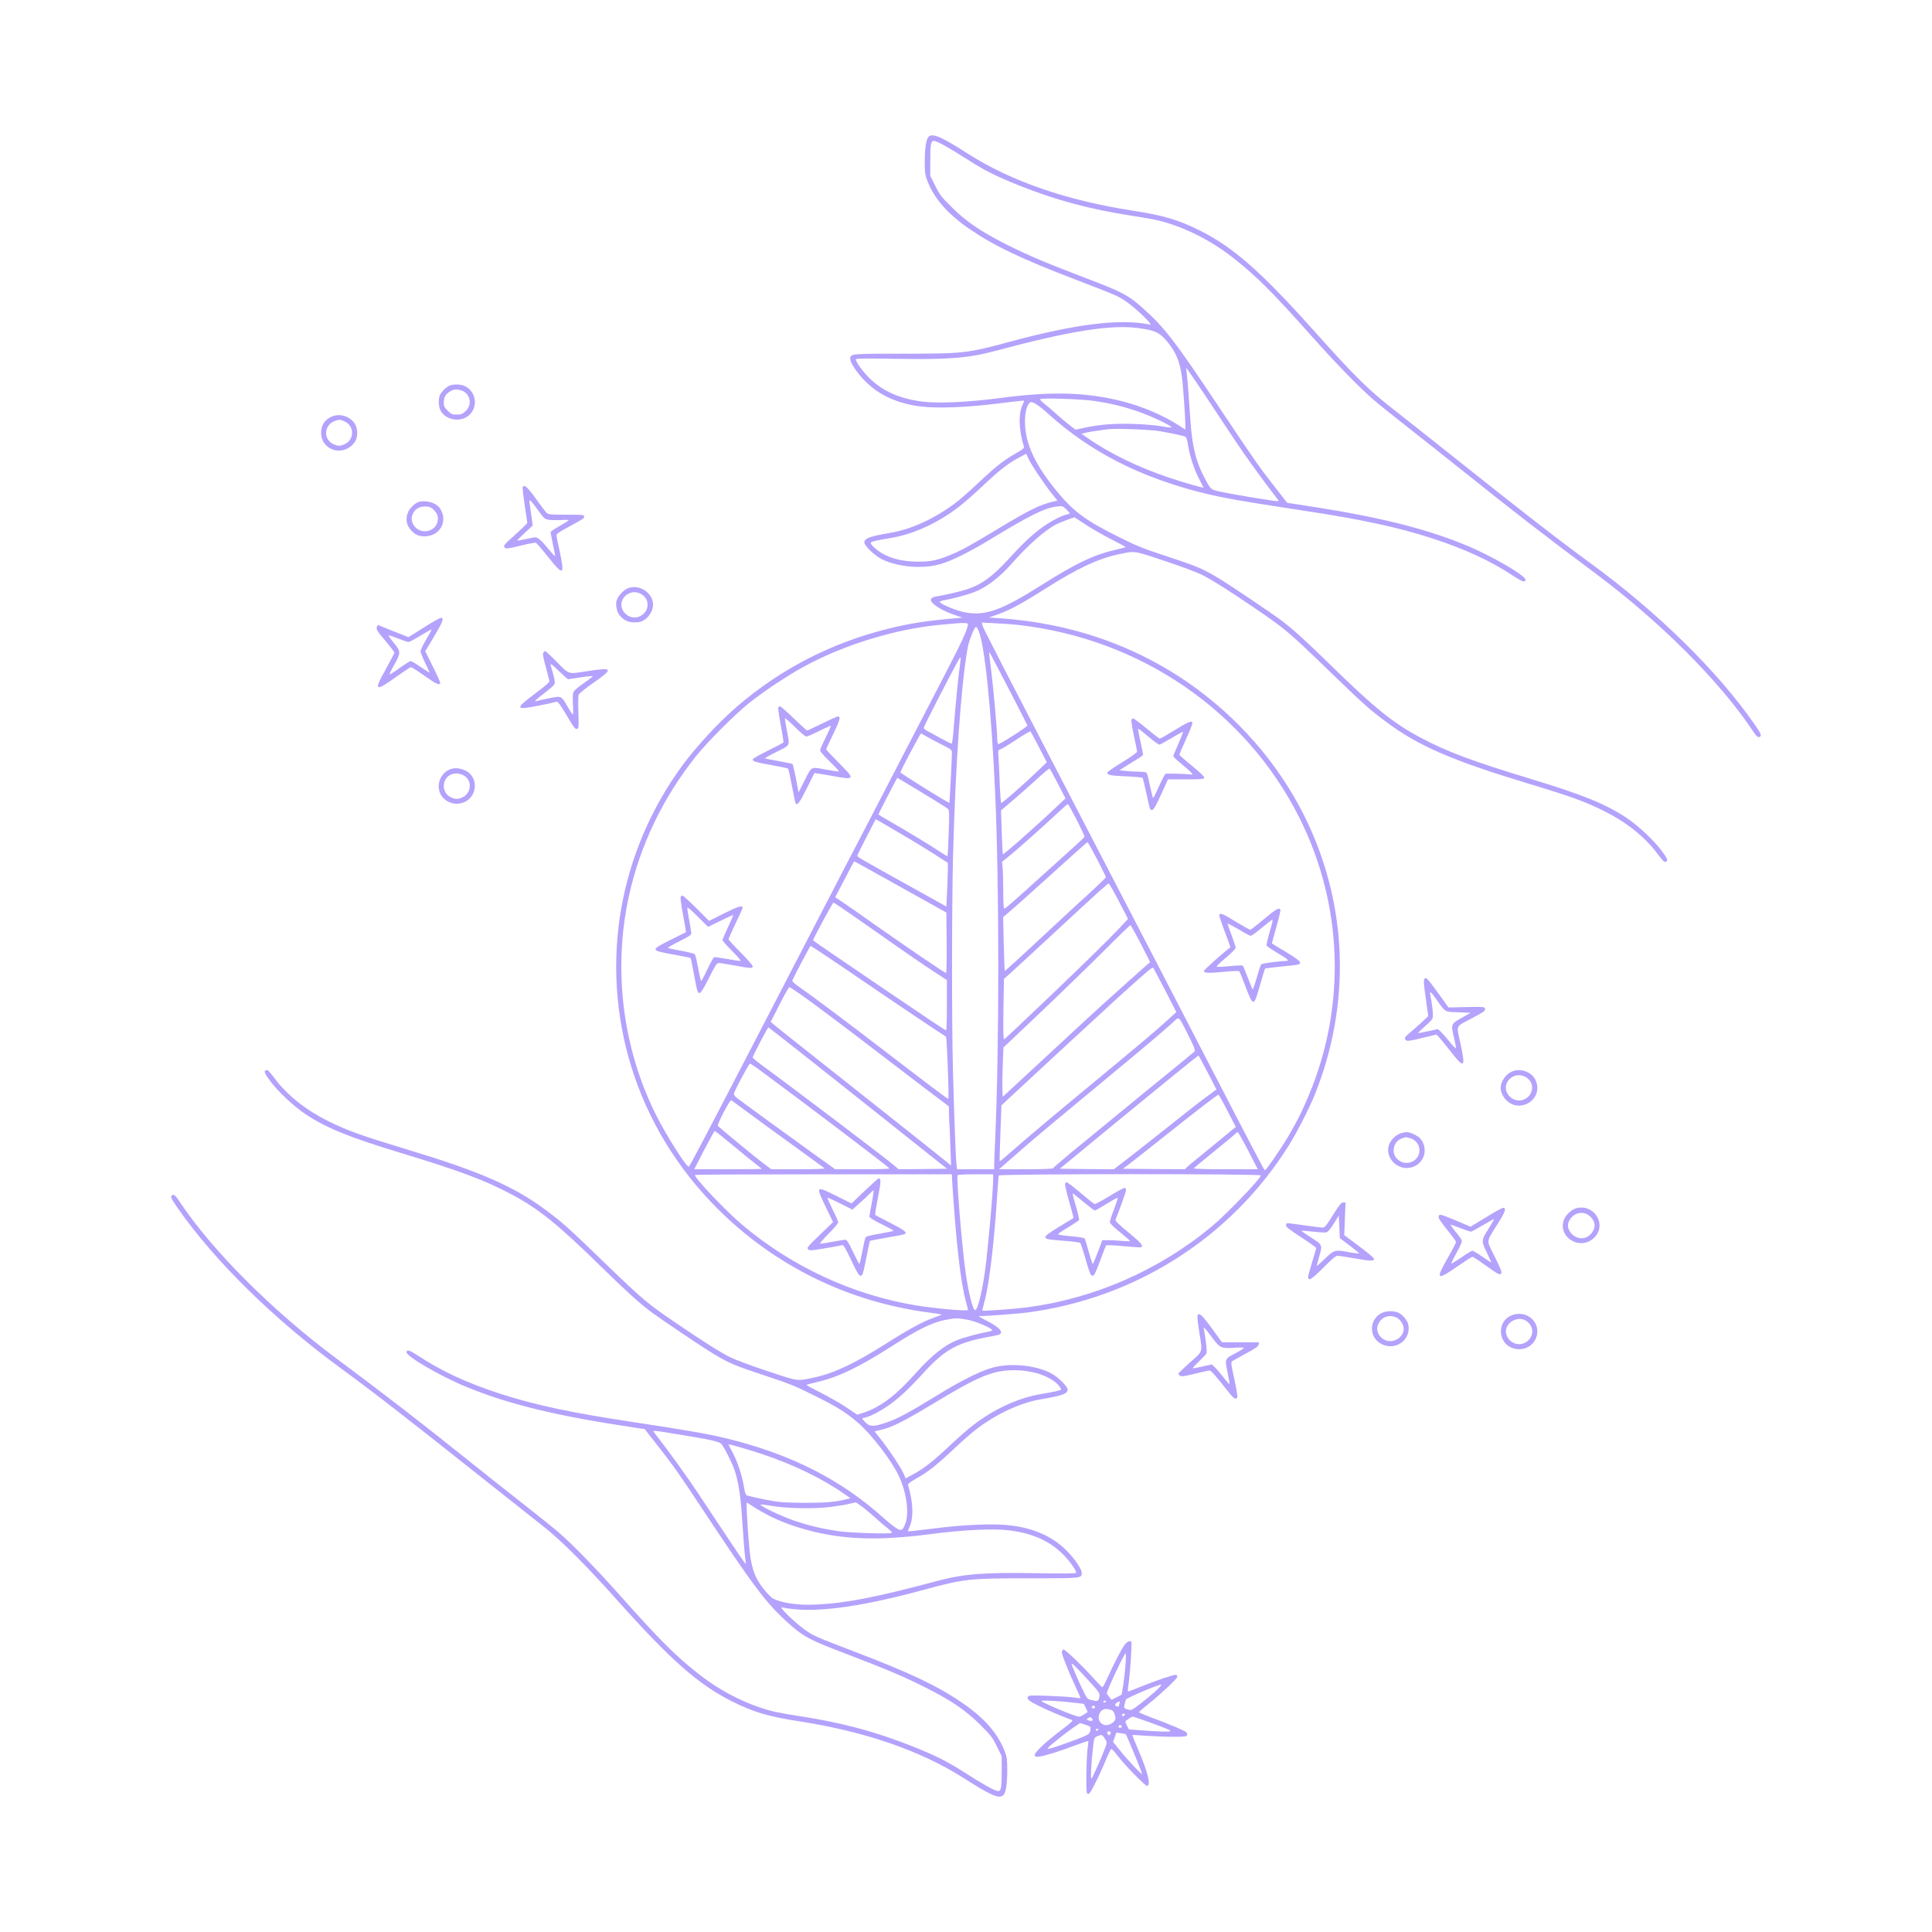 
<svg version="1.0" xmlns="http://www.w3.org/2000/svg"
 width="1920pt" height="1920pt" viewBox="0 0 1920 1920"
 preserveAspectRatio="xMidYMid meet">

<g transform="translate(0,1920) scale(0.1,-0.1)"
fill="#b4a2fc" stroke="none">
<path d="M9233 17845 c-28 -20 -43 -110 -43 -258 0 -98 4 -126 24 -179 68
-180 203 -335 426 -487 245 -167 511 -294 1055 -502 399 -153 413 -159 493
-213 98 -66 278 -240 241 -232 -293 62 -737 7 -1393 -170 -420 -114 -459 -119
-1057 -119 -538 0 -529 1 -529 -55 0 -36 69 -138 147 -217 138 -140 322 -224
556 -253 161 -20 467 -8 765 30 139 18 255 30 258 28 2 -3 -3 -18 -11 -35 -46
-92 -42 -251 11 -424 3 -12 -17 -29 -78 -63 -114 -64 -193 -125 -339 -261 -68
-65 -160 -148 -204 -185 -206 -174 -476 -307 -700 -344 -212 -36 -265 -55
-265 -97 0 -32 103 -132 173 -166 159 -79 407 -100 582 -49 116 34 290 120
490 242 404 246 550 318 673 331 50 6 55 4 88 -28 18 -18 34 -36 34 -40 0 -3
-13 -9 -30 -12 -55 -12 -175 -76 -260 -141 -101 -76 -178 -150 -319 -304 -157
-171 -262 -248 -406 -297 -66 -22 -237 -62 -302 -71 -62 -8 -78 -32 -45 -67
35 -37 129 -89 215 -117 l82 -28 -70 -6 c-308 -28 -460 -52 -675 -106 -560
-140 -1060 -397 -1495 -771 -180 -154 -404 -397 -543 -585 -635 -866 -823
-1968 -510 -2989 163 -531 457 -1016 862 -1420 569 -567 1297 -924 2100 -1029
66 -9 121 -18 123 -20 2 -2 -31 -15 -74 -30 -110 -39 -249 -114 -473 -256
-315 -200 -517 -295 -716 -339 -179 -38 -151 -42 -467 63 -157 52 -323 114
-369 137 -104 52 -274 160 -534 337 -295 201 -330 230 -719 606 -362 350 -414
397 -590 527 -312 232 -655 380 -1380 599 -453 137 -581 183 -778 281 -217
108 -401 254 -523 416 -67 88 -72 93 -91 86 -23 -9 -15 -29 45 -110 76 -102
232 -248 346 -324 204 -137 438 -232 956 -389 580 -176 822 -266 1090 -408
271 -143 461 -296 897 -723 238 -233 373 -355 483 -439 106 -79 515 -355 635
-427 152 -91 213 -117 508 -214 235 -77 300 -103 482 -194 238 -118 326 -173
447 -279 137 -120 333 -377 404 -531 74 -161 101 -364 61 -467 -27 -69 -38
-75 -89 -45 -24 14 -81 60 -128 102 -420 378 -910 628 -1535 784 -207 51 -366
79 -975 172 -587 88 -955 167 -1290 275 -330 106 -597 229 -825 381 -85 56
-115 65 -115 34 0 -42 345 -242 595 -344 427 -175 896 -288 1661 -403 l111
-16 115 -147 c158 -201 224 -293 434 -611 548 -829 661 -978 894 -1184 137
-122 201 -156 554 -290 419 -160 578 -228 801 -340 253 -128 393 -224 536
-366 104 -103 121 -125 165 -214 l49 -99 0 -146 c0 -165 -6 -201 -35 -201 -29
0 -149 66 -325 179 -177 114 -286 169 -512 260 -373 150 -717 242 -1143 307
-91 14 -194 32 -230 40 -254 58 -527 191 -758 371 -233 182 -391 339 -782 778
-236 266 -474 511 -610 629 -52 46 -212 174 -355 286 -143 112 -370 292 -505
400 -537 430 -845 668 -1360 1052 -634 473 -1224 1062 -1550 1548 -48 72 -57
80 -77 73 -24 -9 -14 -33 54 -130 367 -527 962 -1110 1623 -1593 325 -238 618
-465 1406 -1091 259 -206 531 -421 605 -479 180 -142 424 -386 744 -745 522
-584 798 -827 1131 -994 211 -106 365 -151 659 -196 661 -102 1215 -293 1646
-568 262 -167 340 -202 385 -172 29 19 44 107 44 258 0 98 -4 126 -24 179 -68
180 -203 335 -426 487 -245 167 -511 294 -1055 502 -399 153 -413 159 -493
213 -98 66 -278 240 -241 232 293 -62 737 -7 1393 170 420 114 459 119 1057
119 538 0 529 -1 529 55 0 36 -69 138 -147 217 -138 140 -322 224 -556 253
-161 21 -469 9 -765 -30 -139 -18 -255 -30 -258 -28 -2 3 3 18 11 35 46 92 42
251 -11 424 -3 12 17 29 78 63 114 64 193 125 339 261 68 65 160 148 204 185
206 174 476 307 700 344 212 36 265 55 265 97 0 32 -103 132 -173 166 -158 79
-406 100 -582 49 -121 -35 -310 -130 -539 -271 -279 -171 -395 -234 -504 -271
-127 -44 -168 -44 -210 -1 -18 18 -32 36 -32 39 0 3 13 8 30 11 55 12 175 76
260 141 101 76 178 150 319 304 216 236 339 302 671 361 82 15 95 20 98 38 4
28 -53 74 -153 123 -44 22 -73 39 -65 40 110 3 380 24 470 35 1079 139 2031
744 2604 1655 82 130 211 382 265 518 348 873 327 1820 -59 2664 -244 533
-632 1006 -1120 1365 -560 412 -1227 650 -1959 699 l-104 7 91 32 c120 43 239
107 473 256 314 199 516 294 715 338 179 38 151 42 467 -63 157 -52 323 -114
369 -137 104 -52 274 -160 534 -337 295 -201 331 -231 719 -606 363 -351 414
-397 590 -527 312 -232 655 -380 1380 -599 453 -137 581 -183 778 -281 217
-108 401 -254 523 -416 67 -88 72 -93 91 -86 23 9 15 29 -45 110 -76 102 -232
248 -346 324 -204 137 -438 232 -956 389 -580 176 -822 266 -1090 408 -271
143 -461 296 -897 723 -238 233 -373 355 -483 439 -106 79 -515 355 -635 427
-152 91 -213 117 -508 214 -235 77 -300 103 -482 194 -315 156 -442 249 -596
433 -231 278 -331 490 -333 707 -1 93 19 170 49 195 20 17 79 -19 185 -115
420 -378 910 -628 1535 -784 207 -51 366 -79 975 -172 587 -88 955 -167 1290
-275 330 -106 597 -229 825 -381 85 -56 115 -65 115 -34 0 42 -345 242 -595
344 -427 175 -896 288 -1661 403 l-111 16 -115 147 c-160 204 -205 268 -534
761 -473 710 -571 837 -794 1034 -137 122 -201 156 -554 290 -419 160 -578
228 -801 340 -253 128 -393 224 -536 366 -104 103 -121 125 -165 214 l-49 99
0 146 c0 165 6 201 35 201 29 0 149 -66 325 -179 177 -114 286 -169 512 -260
373 -150 717 -242 1143 -307 91 -14 194 -32 230 -40 254 -58 527 -191 758
-371 233 -182 391 -339 782 -778 236 -266 474 -511 610 -629 52 -46 212 -174
355 -286 143 -112 370 -292 505 -400 537 -430 845 -668 1360 -1052 634 -473
1224 -1062 1550 -1548 48 -72 57 -80 77 -73 24 9 14 33 -54 130 -367 527 -962
1110 -1623 1593 -327 239 -664 501 -1360 1055 -228 182 -484 384 -567 449
-281 218 -402 336 -827 811 -527 588 -800 828 -1132 994 -211 106 -365 151
-659 196 -662 102 -1215 292 -1649 569 -254 163 -340 201 -383 171z m2084
-1906 c170 -23 213 -45 298 -153 76 -98 108 -178 130 -326 12 -83 35 -405 35
-497 l0 -33 -69 45 c-155 100 -368 190 -566 239 -358 89 -696 98 -1200 31
-318 -42 -618 -56 -779 -36 -283 36 -478 145 -623 348 -24 34 -41 67 -38 73 5
8 125 9 413 4 517 -8 707 7 982 81 735 197 1142 262 1417 224z m660 -669 c82
-124 211 -318 286 -431 109 -165 284 -408 430 -595 18 -24 18 -24 -5 -24 -31
0 -419 64 -543 90 -114 23 -111 20 -179 150 -83 158 -118 305 -136 565 -15
222 -29 411 -37 470 l-6 50 20 -25 c11 -14 87 -126 170 -250z m-1097 -55 c163
-25 274 -52 420 -101 140 -47 367 -156 339 -162 -9 -2 -57 4 -105 13 -49 9
-170 19 -269 22 -192 6 -321 -4 -483 -37 l-94 -20 -61 47 c-34 26 -93 76 -132
111 -38 36 -91 80 -117 100 -26 20 -44 40 -41 45 9 15 420 1 543 -18z m645
-300 c130 -23 238 -46 255 -55 10 -5 20 -37 28 -90 17 -107 64 -248 113 -338
21 -41 39 -75 39 -77 0 -7 -185 46 -333 95 -309 103 -602 245 -820 398 l-59
41 39 10 c33 8 92 18 218 35 71 10 434 -3 520 -19z m-1305 -271 c25 -57 149
-243 229 -344 l60 -75 -47 -11 c-125 -29 -233 -82 -527 -259 -297 -179 -366
-217 -476 -264 -137 -58 -206 -73 -334 -73 -133 1 -233 21 -331 68 -68 32
-151 105 -140 123 6 9 72 24 206 46 223 38 466 150 675 313 50 38 153 129 229
201 163 154 252 224 356 280 41 22 76 41 78 41 1 0 12 -21 22 -46z m567 -656
c60 -40 175 -106 256 -147 81 -41 145 -76 143 -78 -2 -3 -42 -13 -88 -24 -224
-50 -403 -135 -760 -361 -385 -243 -542 -299 -742 -265 -88 16 -256 85 -256
106 0 5 19 12 43 16 68 11 227 53 300 81 114 43 253 148 363 274 166 189 338
341 449 398 37 19 143 60 182 71 1 1 51 -32 110 -71z m-1167 -990 c-1 -45 -61
-177 -228 -498 -104 -201 -256 -493 -337 -650 -81 -157 -176 -339 -210 -405
-34 -66 -102 -196 -150 -290 -48 -93 -109 -210 -135 -260 -26 -49 -83 -160
-128 -245 -169 -326 -774 -1494 -870 -1680 -549 -1059 -708 -1363 -717 -1364
-25 -3 -225 312 -328 519 -331 664 -427 1447 -266 2175 111 502 339 976 666
1385 114 143 388 417 528 529 137 110 382 273 540 359 393 216 907 375 1350
417 61 5 126 12 145 13 89 9 140 7 140 -5z m495 -8 c1217 -136 2266 -855 2799
-1918 434 -866 467 -1873 89 -2766 -66 -157 -102 -228 -192 -385 -69 -120
-228 -351 -241 -351 -4 0 -61 105 -127 233 -67 127 -241 464 -388 747 -147
283 -280 540 -295 570 -15 30 -357 690 -760 1465 -1125 2168 -1228 2368 -1236
2399 l-7 29 134 -7 c74 -3 175 -11 224 -16z m-392 -54 c62 -130 129 -786 167
-1621 41 -919 41 -2528 0 -3435 -5 -118 -10 -234 -10 -257 l0 -43 -184 0 -185
0 -5 43 c-8 58 -25 510 -36 952 -12 431 -11 1661 1 2110 24 917 79 1698 145
2075 14 76 67 210 84 210 4 0 14 -15 23 -34z m311 -600 c97 -186 176 -342 176
-346 0 -13 -279 -192 -290 -185 -5 3 -10 30 -10 58 0 78 -38 501 -60 677 -11
85 -20 162 -20 170 1 18 -16 49 204 -374z m-493 263 c-14 -88 -47 -420 -62
-621 -8 -109 -16 -168 -23 -168 -6 0 -56 25 -111 55 -55 31 -115 63 -132 72
-18 9 -33 22 -33 30 0 7 66 140 146 295 176 340 214 411 220 405 3 -2 0 -33
-5 -68z m784 -824 l78 -150 -84 -81 c-154 -147 -355 -324 -369 -324 -4 0 -10
78 -14 173 -3 94 -9 213 -12 263 -7 90 -6 91 17 97 13 4 85 47 159 96 74 49
138 87 141 83 4 -4 41 -74 84 -157z m-1114 104 c29 -17 97 -53 151 -80 94 -47
98 -51 98 -82 0 -51 -22 -492 -25 -495 -6 -7 -489 294 -487 303 5 23 197 385
204 385 4 0 31 -14 59 -31z m1303 -469 l75 -144 -102 -96 c-209 -198 -514
-466 -521 -459 -2 2 -7 101 -11 219 l-7 216 118 101 c66 55 173 151 239 211
66 61 123 108 127 104 4 -4 41 -72 82 -152z m-1351 -87 c133 -80 249 -153 258
-162 13 -14 14 -43 7 -240 -4 -123 -10 -226 -12 -229 -3 -2 -31 14 -63 36 -81
55 -344 215 -495 301 -71 40 -128 75 -128 78 0 7 184 363 188 363 2 0 112 -66
245 -147z m1537 -270 c44 -87 79 -162 78 -168 -2 -6 -46 -49 -98 -95 -52 -47
-189 -170 -305 -275 -298 -270 -383 -345 -395 -345 -6 0 -10 62 -10 174 0 95
-3 200 -6 232 l-6 59 68 55 c72 57 361 314 499 444 44 41 83 75 87 76 4 0 43
-71 88 -157z m-1739 -144 c148 -87 311 -187 421 -260 l38 -24 -1 -90 c-1 -49
-4 -147 -8 -217 l-6 -127 -365 203 c-496 275 -520 290 -520 301 0 6 41 90 91
187 l92 177 46 -26 c25 -15 121 -71 212 -124z m1942 -248 c48 -93 87 -173 87
-178 0 -6 -69 -73 -152 -149 -84 -76 -250 -229 -368 -339 -347 -324 -482 -447
-485 -443 -2 2 -6 123 -10 268 l-6 266 88 75 c48 42 142 125 208 185 455 411
537 484 543 484 4 0 46 -76 95 -169z m-2224 -125 c102 -57 308 -172 456 -254
l270 -151 3 -300 c1 -166 -1 -301 -6 -301 -12 0 -374 246 -687 466 -148 105
-303 213 -342 239 l-73 48 93 178 c50 98 94 179 96 179 2 0 88 -47 190 -104z
m2440 -292 l91 -176 -95 -102 c-87 -93 -326 -327 -655 -642 -365 -348 -473
-449 -482 -453 -7 -2 -9 93 -6 298 l5 303 69 61 c38 34 222 204 409 377 456
423 553 510 563 510 5 0 50 -79 101 -176z m-2651 -137 c97 -68 285 -199 417
-292 132 -93 304 -211 383 -262 l142 -93 0 -250 c0 -138 -3 -250 -7 -250 -8 0
-193 123 -593 395 -168 114 -401 273 -517 352 -117 79 -213 146 -213 149 0 13
195 374 202 374 5 0 89 -55 186 -123z m2869 -285 c53 -101 94 -184 92 -185
-22 -15 -508 -451 -644 -578 -27 -26 -223 -207 -435 -403 l-385 -356 -3 73
c-2 39 -1 150 3 244 l7 173 382 362 c209 199 491 473 626 608 135 136 249 246
254 245 5 0 51 -83 103 -183z m-3084 -151 c105 -71 260 -175 342 -232 257
-176 796 -538 806 -541 9 -3 32 -608 23 -617 -4 -5 -105 70 -599 449 -421 323
-734 558 -873 655 -62 43 -82 62 -77 74 12 31 176 341 181 341 2 0 91 -58 197
-129z m3326 -312 l111 -217 -92 -84 c-134 -121 -237 -208 -763 -643 -402 -332
-656 -546 -852 -719 -24 -21 -46 -37 -48 -35 -2 2 1 128 7 279 l10 275 48 45
c123 116 963 891 1105 1021 284 257 347 311 355 302 4 -4 57 -105 119 -224z
m-3630 -36 c111 -77 466 -343 796 -597 127 -97 332 -254 457 -349 l228 -172 1
-70 c0 -38 2 -77 3 -85 2 -8 7 -109 10 -224 l8 -209 -49 40 c-49 41 -892 710
-1402 1113 -157 124 -298 236 -313 250 l-29 25 88 172 c48 95 92 173 97 173 4
0 52 -30 105 -67z m3861 -412 c49 -97 70 -148 64 -157 -5 -7 -108 -92 -229
-190 -121 -98 -368 -299 -548 -448 -181 -149 -343 -282 -361 -296 -70 -55
-265 -220 -271 -230 -4 -6 -97 -10 -271 -10 l-266 0 50 43 c27 23 100 87 163
143 125 110 363 309 854 715 343 283 564 470 659 556 69 64 53 77 156 -126z
m-3762 -243 c363 -288 957 -759 1255 -997 l108 -86 -241 -3 -240 -2 -33 29
c-63 57 -977 750 -1324 1004 -51 37 -93 73 -93 79 0 13 149 298 156 298 3 0
188 -145 412 -322z m3954 -127 l87 -168 -107 -79 c-59 -43 -231 -178 -382
-299 -151 -120 -333 -263 -403 -317 l-128 -98 -269 2 -268 3 425 350 c546 449
947 775 953 775 3 0 44 -76 92 -169z m-4468 37 c428 -315 1305 -979 1305 -990
1 -5 -120 -8 -269 -8 l-270 0 -212 152 c-203 145 -711 515 -770 561 -15 12
-26 29 -25 37 4 27 149 300 160 300 5 0 42 -24 81 -52z m4665 -418 l82 -159
-143 -118 c-79 -65 -179 -147 -223 -183 -44 -35 -94 -76 -111 -92 l-30 -28
-308 2 -307 3 53 39 c29 22 193 151 363 286 328 261 522 410 534 410 4 0 45
-72 90 -160z m-4783 -3 c76 -57 281 -206 454 -331 173 -125 319 -232 325 -237
5 -5 -98 -9 -260 -9 l-270 0 -80 60 c-94 71 -443 359 -451 372 -9 13 119 259
132 254 6 -2 73 -51 150 -109z m-131 -341 c96 -80 199 -164 230 -187 30 -23
55 -43 55 -45 0 -2 -151 -4 -336 -4 l-335 0 98 190 c54 104 102 190 106 190 5
0 87 -65 182 -144z m5121 -54 l94 -182 -320 0 c-188 0 -319 4 -316 9 3 5 98
84 210 175 113 91 208 170 211 176 4 6 11 10 16 8 6 -2 53 -85 105 -186z
m-2946 -254 c0 -13 9 -147 20 -298 34 -464 74 -780 120 -948 11 -40 20 -75 20
-79 0 -16 -305 10 -510 43 -631 103 -1240 385 -1735 803 -169 143 -485 477
-468 495 4 3 579 6 1280 6 l1273 0 0 -22z m410 -20 c0 -126 -51 -697 -81 -918
-30 -216 -74 -390 -98 -390 -23 0 -66 171 -95 375 -35 243 -93 945 -80 966 3
5 84 9 180 9 l174 0 0 -42z m2660 31 c0 -31 -336 -381 -485 -505 -526 -438
-1173 -721 -1850 -808 -109 -14 -426 -37 -433 -31 -1 1 9 44 23 96 47 174 96
591 125 1054 7 99 13 186 16 193 5 17 2604 18 2604 1z m-2916 -1434 c79 -14
246 -84 246 -104 0 -5 -19 -12 -42 -16 -69 -11 -228 -53 -301 -81 -125 -48
-253 -149 -411 -325 -202 -226 -354 -342 -524 -398 l-63 -20 -107 72 c-59 40
-174 105 -255 146 -81 41 -145 76 -143 78 2 3 42 13 88 24 220 49 425 146 755
357 271 174 412 243 548 267 91 17 115 17 209 0z m646 -521 c101 -21 208 -73
254 -124 20 -22 34 -44 32 -49 -6 -9 -72 -24 -206 -46 -223 -38 -466 -150
-675 -313 -50 -38 -153 -129 -229 -201 -165 -155 -253 -224 -358 -281 l-78
-42 -20 47 c-25 58 -148 244 -229 345 l-60 75 47 11 c128 29 231 81 557 277
280 169 422 243 540 282 130 44 271 50 425 19z m-3515 -619 c328 -54 407 -72
427 -98 31 -40 106 -191 128 -257 35 -103 58 -243 70 -415 15 -222 29 -411 37
-470 l6 -50 -20 25 c-21 26 -227 335 -456 681 -109 165 -284 408 -430 595 -18
24 -18 24 5 24 12 0 118 -16 233 -35z m828 -195 c309 -103 602 -245 820 -398
l59 -41 -39 -10 c-112 -28 -200 -36 -413 -36 -170 1 -248 5 -320 18 -140 26
-243 49 -260 57 -10 5 -20 37 -28 90 -17 107 -64 248 -113 338 -21 41 -39 75
-39 77 0 7 185 -46 333 -95z m70 -613 c161 -83 387 -155 602 -191 288 -49 593
-46 1010 9 317 42 618 56 779 36 283 -36 478 -145 623 -348 24 -34 41 -67 38
-73 -5 -8 -125 -9 -413 -4 -517 8 -705 -7 -982 -81 -600 -160 -887 -216 -1185
-231 -179 -9 -343 14 -433 60 -17 9 -61 54 -97 100 -76 98 -108 178 -130 326
-12 83 -35 405 -35 497 l0 33 68 -44 c37 -25 107 -64 155 -89z m930 86 c34
-26 93 -76 132 -111 38 -36 91 -80 117 -100 26 -20 44 -40 41 -45 -9 -14 -419
-1 -538 17 -168 26 -294 57 -430 103 -138 48 -361 155 -334 161 9 2 57 -4 105
-13 140 -26 433 -31 589 -11 72 10 155 23 185 31 30 7 59 14 63 14 5 1 36 -20
70 -46z"/>
<path d="M7734 12167 c-3 -8 9 -87 26 -176 16 -90 28 -166 26 -169 -2 -4 -72
-41 -155 -82 -83 -41 -151 -80 -151 -87 0 -20 32 -29 195 -58 83 -15 153 -30
157 -34 4 -3 21 -80 38 -170 17 -91 33 -168 36 -173 17 -27 40 4 110 144 41
84 77 154 78 155 2 2 79 -11 171 -27 150 -27 170 -29 184 -16 13 14 1 29 -112
144 -70 70 -127 131 -127 135 0 4 32 73 71 153 67 140 76 174 46 174 -7 0 -77
-31 -156 -70 -78 -38 -146 -70 -150 -70 -4 0 -64 54 -132 120 -68 66 -130 120
-137 120 -7 0 -15 -6 -18 -13z m279 -287 c9 0 67 25 128 56 61 30 113 53 116
51 2 -3 -21 -55 -51 -116 -31 -61 -56 -119 -56 -128 0 -10 43 -60 96 -111 53
-51 94 -95 91 -98 -2 -3 -55 4 -117 16 -169 30 -150 39 -222 -102 l-62 -123
-26 138 c-15 76 -30 140 -33 143 -3 4 -65 17 -138 30 -72 13 -134 25 -136 28
-3 3 49 32 116 65 139 70 131 53 101 211 -11 58 -20 112 -20 120 0 8 44 -29
98 -83 53 -53 105 -97 115 -97z"/>
<path d="M6764 10285 c-4 -9 8 -90 25 -182 17 -91 30 -167 28 -167 -1 -1 -69
-35 -152 -76 -204 -102 -204 -104 22 -145 95 -17 175 -33 177 -36 2 -2 16 -71
31 -154 15 -82 31 -160 36 -172 18 -47 38 -24 114 127 65 129 78 150 99 150
12 0 83 -11 157 -25 162 -30 179 -31 179 -7 0 9 -54 71 -120 137 -66 66 -120
125 -120 131 0 6 32 77 70 157 39 80 70 150 70 155 0 28 -44 15 -182 -54
l-151 -76 -126 126 c-70 69 -132 126 -139 126 -7 0 -15 -7 -18 -15z m396 -236
c68 33 125 59 127 57 2 -1 -22 -55 -52 -120 -30 -64 -55 -122 -55 -128 0 -7
44 -57 97 -110 72 -73 92 -98 77 -98 -11 0 -71 9 -133 21 -62 11 -118 18 -125
16 -6 -2 -36 -57 -66 -120 -30 -64 -58 -116 -62 -116 -3 -1 -17 56 -29 125
-13 69 -28 132 -34 140 -5 7 -66 23 -135 35 -69 12 -128 25 -132 29 -4 3 46
32 112 65 95 47 120 64 120 80 0 11 -9 67 -20 125 -11 58 -20 114 -20 125 0
14 28 -8 103 -83 l104 -103 123 60z"/>
<path d="M11244 12045 c-3 -8 8 -79 25 -157 17 -79 31 -150 31 -158 0 -9 -62
-53 -144 -103 -80 -49 -147 -95 -150 -102 -10 -26 21 -33 182 -40 89 -4 164
-11 167 -15 3 -4 19 -70 36 -146 40 -183 37 -176 60 -172 15 2 37 41 88 153
l68 150 179 0 c156 0 179 2 182 16 2 10 -42 53 -123 119 -69 56 -125 106 -125
110 0 4 29 72 65 151 36 79 65 151 65 161 0 32 -34 20 -174 -67 -76 -47 -143
-85 -150 -85 -6 0 -65 45 -131 100 -66 55 -126 100 -133 100 -7 0 -15 -7 -18
-15z m182 -177 c45 -38 88 -68 96 -68 7 0 62 30 122 66 59 36 110 64 112 61 3
-3 -18 -56 -45 -118 -28 -62 -51 -118 -51 -124 0 -6 43 -46 95 -89 52 -42 95
-82 95 -87 0 -6 -12 -8 -27 -5 -25 5 -211 10 -239 7 -5 0 -34 -55 -64 -121
-29 -66 -56 -120 -60 -120 -4 0 -17 51 -30 113 -12 61 -27 120 -32 130 -7 14
-23 17 -86 18 -42 1 -102 4 -132 8 l-55 6 55 36 c30 19 83 52 118 73 34 20 62
41 62 46 0 5 -11 60 -25 124 -14 64 -25 121 -25 127 0 13 1 13 116 -83z"/>
<path d="M12560 10065 c-68 -58 -129 -105 -135 -105 -6 0 -70 36 -143 80 -132
81 -156 90 -165 67 -2 -6 22 -81 55 -166 32 -85 57 -155 56 -156 -55 -37 -263
-223 -263 -234 0 -22 42 -24 208 -8 96 9 140 10 145 3 4 -6 32 -76 62 -156 76
-198 80 -197 141 18 26 90 49 165 51 167 2 2 76 11 163 20 183 18 185 18 185
42 -1 12 -46 45 -140 102 -77 46 -140 85 -140 87 0 2 20 76 45 164 25 88 43
165 40 170 -14 23 -47 4 -165 -95z m84 -32 c-4 -16 -19 -71 -34 -123 -15 -52
-25 -100 -23 -107 3 -6 52 -40 109 -74 102 -60 122 -79 86 -79 -64 0 -239 -24
-248 -33 -6 -7 -26 -67 -45 -134 -19 -67 -37 -119 -41 -115 -3 4 -25 57 -48
117 -23 61 -45 114 -49 118 -4 4 -60 3 -123 -4 -64 -6 -123 -9 -133 -7 -11 2
16 30 84 87 56 47 101 92 101 101 0 10 -18 65 -40 124 -22 58 -40 111 -40 116
0 5 48 -20 108 -55 59 -36 114 -65 122 -65 8 0 58 36 110 80 52 43 98 79 103
80 4 0 4 -12 1 -27z"/>
<path d="M8593 7365 l-131 -125 -152 76 c-204 101 -204 100 -106 -106 l75
-155 -132 -127 c-121 -116 -131 -129 -116 -143 14 -15 29 -14 170 10 85 14
161 28 170 31 12 3 33 -32 89 -151 63 -133 77 -155 95 -153 18 3 24 22 53 173
19 94 35 172 37 173 2 2 78 17 170 33 91 15 170 31 175 34 28 17 -1 40 -139
110 -82 41 -151 78 -154 82 -2 4 11 82 28 173 31 155 32 190 6 190 -3 0 -65
-56 -138 -125z m71 -117 c-13 -68 -24 -130 -24 -138 0 -10 44 -38 120 -75 66
-33 120 -62 120 -65 0 -4 -61 -17 -135 -30 -98 -16 -138 -27 -144 -39 -5 -9
-19 -71 -31 -138 -13 -68 -26 -123 -30 -123 -4 0 -32 54 -63 120 -41 87 -62
120 -74 120 -10 0 -67 -9 -127 -20 -60 -11 -116 -20 -125 -20 -9 0 28 44 82
98 53 53 97 105 97 115 0 9 -25 67 -56 128 -30 61 -53 113 -51 116 3 2 60 -23
127 -57 l121 -61 67 60 c37 32 83 75 101 95 19 20 38 36 42 36 3 0 -4 -55 -17
-122z"/>
<path d="M10584 7436 c-3 -7 16 -86 41 -176 26 -89 45 -163 43 -165 -2 -1 -65
-40 -140 -85 -94 -57 -138 -89 -138 -101 0 -24 10 -26 185 -40 83 -6 154 -16
160 -20 5 -5 30 -80 55 -167 38 -133 48 -157 66 -160 17 -2 27 16 75 144 29
80 57 150 60 156 4 6 66 4 173 -6 92 -9 172 -14 177 -11 23 15 0 43 -126 147
-100 82 -134 116 -129 127 43 108 104 277 104 291 0 11 -5 22 -10 25 -6 4 -74
-32 -151 -80 -78 -47 -146 -84 -153 -81 -6 3 -67 52 -136 110 -69 58 -131 106
-138 106 -7 0 -15 -6 -18 -14z m199 -193 c48 -40 92 -73 97 -73 6 0 58 29 116
66 59 36 108 63 111 60 3 -3 -13 -54 -36 -113 -23 -60 -41 -118 -41 -128 0
-13 36 -48 100 -100 54 -44 99 -83 100 -87 0 -4 -35 -4 -77 0 -43 4 -105 7
-138 7 l-60 0 -44 -117 c-25 -65 -47 -118 -51 -118 -4 0 -22 54 -40 119 -18
66 -36 125 -40 132 -5 8 -55 16 -137 23 -70 6 -128 15 -128 20 0 5 46 37 102
70 56 34 104 66 107 72 2 6 -11 65 -30 130 -19 65 -34 122 -34 127 0 11 1 10
123 -90z"/>
<path d="M4470 15369 c-32 -13 -78 -56 -96 -91 -19 -37 -18 -112 3 -155 40
-86 170 -120 257 -69 123 72 110 256 -21 312 -37 16 -107 17 -143 3z m125 -53
c82 -35 99 -141 31 -203 -31 -28 -43 -33 -87 -33 -46 0 -55 4 -90 39 -33 33
-39 45 -39 83 0 50 18 81 64 109 37 23 74 24 121 5z"/>
<path d="M3320 15068 c-87 -25 -135 -95 -128 -185 15 -172 236 -221 335 -74
29 43 31 121 4 171 -37 71 -133 111 -211 88z m100 -54 c109 -44 104 -195 -8
-234 -37 -13 -47 -13 -84 0 -120 42 -115 201 7 239 42 13 40 13 85 -5z"/>
<path d="M5194 14357 c-2 -7 7 -89 21 -181 14 -91 25 -170 25 -174 0 -4 -54
-56 -120 -116 -112 -100 -120 -110 -105 -126 15 -16 23 -15 156 17 77 19 147
32 155 29 7 -3 62 -66 121 -141 153 -193 168 -185 113 65 -17 74 -30 142 -30
152 0 11 30 33 88 64 182 98 187 102 187 120 0 18 -11 19 -176 19 -152 0 -179
2 -195 17 -11 9 -59 73 -109 142 -86 120 -118 147 -131 113z m149 -222 c65
-90 70 -94 113 -101 25 -3 79 -4 120 -2 41 3 74 2 74 -2 0 -4 -39 -29 -86 -56
-48 -27 -88 -53 -91 -60 -2 -6 8 -62 22 -124 14 -62 23 -115 21 -117 -2 -2
-23 20 -47 49 -81 100 -122 138 -149 138 -14 0 -60 -9 -102 -19 -43 -10 -78
-15 -78 -12 0 3 35 38 77 77 l77 71 -12 89 c-7 49 -15 106 -18 127 -4 20 -3
37 2 36 5 0 40 -42 77 -94z"/>
<path d="M4165 14213 c-35 -9 -84 -53 -105 -93 -34 -67 -24 -139 28 -193 39
-42 75 -57 132 -57 155 0 238 157 149 282 -37 51 -129 79 -204 61z m152 -87
c30 -33 38 -55 34 -96 -13 -119 -178 -151 -241 -47 -25 41 -25 83 0 125 26 43
73 63 130 58 35 -3 51 -11 77 -40z"/>
<path d="M6245 13356 c-53 -20 -111 -86 -120 -135 -7 -45 8 -107 33 -136 42
-50 85 -70 148 -70 49 0 68 5 101 27 46 30 83 96 83 148 0 116 -133 206 -245
166z m133 -63 c91 -57 71 -189 -35 -224 -93 -30 -193 64 -163 155 27 82 124
117 198 69z"/>
<path d="M4212 12964 l-153 -96 -147 58 c-81 33 -150 60 -154 62 -4 2 -10 -8
-14 -22 -5 -22 7 -42 85 -133 50 -60 91 -113 91 -118 0 -6 -38 -79 -85 -163
-126 -227 -113 -233 129 -60 60 43 114 78 120 78 7 0 67 -38 133 -85 117 -82
145 -96 158 -76 3 6 -29 79 -72 164 l-77 155 87 145 c88 147 103 187 69 187
-10 0 -86 -43 -170 -96z m24 -118 c-31 -52 -56 -105 -56 -117 0 -13 20 -65 45
-116 25 -50 45 -95 45 -98 0 -3 -39 22 -87 55 -47 33 -93 60 -102 60 -9 0 -59
-32 -111 -70 -52 -38 -96 -65 -98 -61 -1 4 18 45 43 89 70 124 70 137 0 222
-32 39 -56 73 -53 75 2 3 44 -11 93 -30 49 -19 96 -35 105 -35 9 0 63 29 120
64 58 35 107 62 109 60 2 -2 -22 -46 -53 -98z"/>
<path d="M5401 12716 c-10 -11 -5 -42 23 -144 20 -71 36 -136 36 -144 0 -9
-65 -64 -145 -123 -202 -151 -197 -165 47 -116 88 18 166 35 173 38 8 3 40
-41 86 -119 86 -146 96 -158 116 -151 14 5 15 28 11 162 -3 86 -2 166 3 178 4
12 71 65 148 119 202 140 194 154 -63 114 -196 -30 -175 -37 -301 90 -60 61
-113 110 -116 110 -4 0 -12 -6 -18 -14z m160 -191 c42 -41 81 -75 85 -75 5 0
62 9 127 19 64 10 117 14 117 10 0 -4 -41 -36 -91 -70 -54 -37 -95 -73 -101
-88 -6 -16 -7 -65 -4 -123 4 -54 3 -98 -1 -98 -4 0 -27 33 -50 74 -67 114 -61
112 -189 86 -59 -12 -113 -24 -121 -27 -34 -13 -4 18 73 76 47 35 92 74 100
86 14 21 8 54 -32 188 -9 30 8 19 87 -58z"/>
<path d="M4493 11561 c-132 -33 -179 -207 -81 -298 56 -52 135 -65 204 -34
128 58 139 242 19 308 -48 26 -99 34 -142 24z m118 -69 c83 -47 75 -173 -14
-215 -43 -21 -67 -21 -111 -3 -44 18 -76 65 -76 111 0 106 106 162 201 107z"/>
<path d="M14157 9473 c-11 -11 -9 -51 15 -215 l22 -156 -69 -65 c-39 -35 -91
-82 -117 -103 -50 -42 -56 -55 -34 -73 11 -9 47 -4 157 23 l144 35 22 -22 c12
-12 64 -76 116 -142 140 -180 154 -171 101 73 -42 194 -57 162 124 258 105 56
123 69 120 87 -3 22 -5 22 -183 19 l-180 -4 -85 118 c-128 176 -136 185 -153
167z m115 -201 c98 -138 79 -126 220 -132 l123 -5 -90 -51 c-106 -60 -107 -62
-75 -197 11 -48 20 -95 20 -103 0 -9 -29 19 -64 63 -35 43 -75 89 -90 102
l-26 24 -97 -21 c-53 -12 -98 -20 -100 -18 -2 2 30 33 72 70 71 64 75 70 75
109 0 39 -12 133 -26 200 -9 43 7 32 58 -41z"/>
<path d="M15035 8555 c-76 -27 -135 -123 -119 -192 23 -97 111 -162 201 -149
135 18 203 157 133 270 -40 66 -140 99 -215 71z m133 -62 c91 -57 71 -189 -35
-224 -93 -30 -193 64 -163 155 27 82 124 117 198 69z"/>
<path d="M13915 7935 c-51 -18 -101 -72 -115 -124 -31 -116 81 -235 204 -217
125 19 190 144 134 256 -18 35 -35 51 -77 73 -61 30 -88 33 -146 12z m96 -45
c129 -36 127 -212 -4 -244 -75 -18 -157 42 -157 115 0 75 39 120 120 138 3 0
21 -4 41 -9z"/>
<path d="M13247 7125 c-69 -110 -81 -125 -105 -125 -15 1 -99 11 -187 24 -88
13 -163 22 -167 19 -5 -2 -8 -13 -8 -23 0 -13 46 -48 150 -115 83 -54 150
-102 150 -108 0 -5 -18 -68 -40 -139 -22 -72 -40 -138 -40 -148 0 -46 33 -26
149 90 86 87 125 120 142 120 14 0 90 -11 169 -25 156 -28 195 -29 195 -5 0 8
-67 65 -148 125 l-148 110 6 163 7 162 -24 0 c-19 0 -38 -24 -101 -125z m166
-303 c54 -41 96 -76 94 -79 -3 -2 -43 3 -89 11 -151 28 -157 27 -247 -59 -43
-41 -80 -75 -83 -75 -3 0 6 37 19 81 37 130 39 126 -77 200 -54 35 -97 65 -95
67 2 3 54 -1 114 -8 60 -7 120 -10 133 -7 15 4 40 34 73 87 l50 80 5 -112 5
-113 98 -73z"/>
<path d="M14770 7104 l-156 -95 -134 57 c-169 70 -176 72 -183 45 -4 -15 17
-49 84 -131 49 -61 89 -116 89 -123 0 -8 -38 -81 -85 -163 -121 -212 -107
-223 99 -79 75 52 142 95 149 95 7 0 60 -34 117 -76 137 -98 155 -108 169 -90
9 11 -5 48 -64 166 -87 176 -90 137 31 331 73 115 85 151 54 156 -8 2 -85 -40
-170 -93z m20 -120 c-71 -114 -71 -112 -10 -241 22 -47 40 -87 40 -89 0 -2
-39 23 -87 56 -47 33 -93 60 -101 60 -8 0 -57 -30 -109 -66 -52 -36 -97 -64
-99 -61 -3 3 14 40 39 84 24 43 49 93 56 111 15 36 17 32 -62 132 -27 33 -45
60 -40 60 4 0 48 -16 97 -35 49 -19 95 -35 103 -35 7 0 61 29 120 64 60 35
109 63 111 61 2 -1 -24 -47 -58 -101z"/>
<path d="M15666 7193 c-42 -11 -96 -57 -117 -100 -85 -176 148 -332 292 -195
133 127 5 341 -175 295z m124 -71 c41 -31 63 -77 56 -117 -9 -45 -48 -91 -91
-105 -99 -33 -208 78 -162 166 41 79 131 105 197 56z"/>
<path d="M13728 6150 c-127 -68 -124 -246 5 -309 139 -67 291 44 263 194 -8
43 -59 103 -103 121 -46 20 -121 17 -165 -6z m153 -45 c37 -20 69 -70 69 -110
0 -73 -75 -132 -153 -122 -71 10 -125 84 -107 149 24 85 112 123 191 83z"/>
<path d="M15039 6134 c-179 -55 -157 -312 29 -340 87 -13 167 32 198 111 53
141 -79 275 -227 229z m146 -74 c55 -52 57 -127 4 -179 -67 -68 -178 -44 -215
45 -49 117 117 222 211 134z"/>
<path d="M11900 6108 c0 -18 9 -89 20 -158 31 -194 38 -173 -95 -291 -63 -57
-115 -106 -115 -110 0 -4 7 -12 16 -20 13 -11 37 -8 147 19 73 18 139 32 149
32 14 0 59 -52 206 -237 35 -44 58 -54 68 -28 4 8 -10 90 -30 182 -34 155 -35
168 -19 177 9 6 71 40 137 76 93 50 122 70 124 88 l3 22 -183 0 -184 0 -100
138 c-68 93 -107 138 -122 140 -19 3 -22 -1 -22 -30z m150 -206 c76 -100 87
-105 228 -95 46 3 82 2 82 -3 0 -5 -34 -27 -76 -49 -115 -61 -113 -55 -85
-191 13 -63 22 -117 19 -119 -2 -3 -27 26 -56 63 -28 37 -66 82 -85 100 l-34
33 -92 -21 c-51 -12 -94 -20 -97 -17 -3 2 25 33 62 68 36 35 70 71 74 79 7 13
-6 132 -25 235 -7 37 -1 31 85 -83z"/>
<path d="M11172 2848 c-35 -52 -105 -187 -165 -321 -25 -54 -48 -97 -53 -95
-5 2 -43 41 -85 88 -120 133 -287 292 -301 288 -7 -3 -14 -13 -16 -24 -3 -21
66 -195 142 -358 26 -55 45 -100 43 -102 -1 -2 -32 1 -67 7 -36 5 -152 12
-257 16 -179 6 -193 5 -199 -12 -5 -12 0 -23 17 -36 46 -36 271 -138 422 -192
14 -5 -8 -26 -100 -96 -166 -125 -279 -232 -270 -255 6 -16 14 -17 50 -12 62
10 194 51 345 108 74 27 135 48 137 46 2 -2 -1 -37 -7 -78 -5 -41 -11 -158
-12 -260 -1 -168 1 -185 16 -188 14 -3 32 26 81 125 35 70 81 172 102 225 22
54 45 98 50 97 6 0 33 -29 60 -65 79 -103 280 -307 296 -302 38 12 5 141 -97
377 -30 69 -52 126 -50 128 2 2 63 -1 137 -7 74 -5 194 -10 267 -10 112 0 134
3 139 16 3 8 -1 22 -8 29 -18 17 -178 85 -342 145 -70 26 -128 50 -128 54 0 4
40 39 88 77 122 97 293 257 293 275 0 8 -6 17 -13 20 -15 5 -206 -59 -360
-122 -59 -24 -111 -44 -116 -44 -4 0 -2 37 5 81 14 89 35 399 27 411 -12 20
-44 4 -71 -34z m14 -180 c-3 -56 -14 -148 -22 -205 l-17 -104 -50 -26 -51 -25
-23 28 c-13 16 -23 33 -23 37 0 28 173 397 187 397 3 0 3 -46 -1 -102z m-369
-168 c108 -118 114 -127 109 -159 -7 -48 -15 -52 -71 -38 -48 11 -51 15 -82
77 -48 96 -123 269 -123 282 0 16 36 -19 167 -162z m673 -101 c-36 -33 -106
-91 -155 -129 -90 -69 -91 -69 -129 -58 -36 11 -37 13 -31 47 4 20 11 43 15
52 9 16 320 148 350 148 8 0 -14 -27 -50 -60z m-817 -120 l98 -12 20 -40 c11
-21 19 -40 17 -41 -48 -35 -70 -46 -86 -46 -35 0 -372 141 -372 156 0 9 194
-1 323 -17z m317 11 c0 -5 -7 -10 -16 -10 -8 0 -12 5 -9 10 3 6 10 10 16 10 5
0 9 -4 9 -10z m136 -16 c-3 -9 -6 -20 -6 -25 0 -13 -27 -11 -36 3 -4 6 1 17
11 25 25 18 39 17 31 -3z m-243 -39 c1 -5 -6 -11 -15 -13 -11 -2 -18 3 -18 13
0 17 30 18 33 0z m169 -32 c19 -11 38 -64 32 -88 -8 -34 -66 -66 -105 -58 -43
8 -70 54 -58 97 13 47 45 69 88 61 20 -4 39 -9 43 -12z m128 -42 c0 -5 -7 -11
-15 -15 -9 -3 -15 0 -15 9 0 8 7 15 15 15 8 0 15 -4 15 -9z m-325 -60 c-6 -5
-20 -5 -35 1 -24 9 -25 10 -5 24 17 12 21 12 34 -1 10 -9 12 -18 6 -24z m563
-15 c201 -74 212 -79 212 -90 0 -9 -124 -5 -328 11 l-83 6 -21 40 c-16 33 -17
42 -6 48 7 4 22 15 33 23 11 8 26 16 33 16 7 0 79 -24 160 -54z m-584 -46 c4
-5 5 -22 1 -40 -6 -27 -16 -36 -59 -55 -73 -32 -294 -111 -336 -120 -32 -7
-34 -6 -20 10 20 24 182 153 254 201 l61 41 45 -15 c25 -8 49 -18 54 -22z
m314 2 c2 -7 -5 -12 -17 -12 -14 0 -19 5 -14 15 6 17 25 15 31 -3z m-233 -32
c-3 -5 -10 -10 -16 -10 -5 0 -9 5 -9 10 0 6 7 10 16 10 8 0 12 -4 9 -10z m125
-29 c0 -3 -4 -12 -9 -19 -6 -10 -10 -10 -20 2 -15 18 -6 37 14 29 8 -3 15 -8
15 -12z m147 -14 c10 -10 163 -382 163 -396 0 -13 -139 133 -210 221 l-79 98
17 46 17 46 45 -7 c25 -4 46 -8 47 -8z m-208 -44 c24 -37 24 -38 6 -88 -26
-73 -125 -298 -137 -310 -12 -11 -4 149 14 308 11 96 12 99 42 112 45 20 49
18 75 -22z"/>
</g>
</svg>
